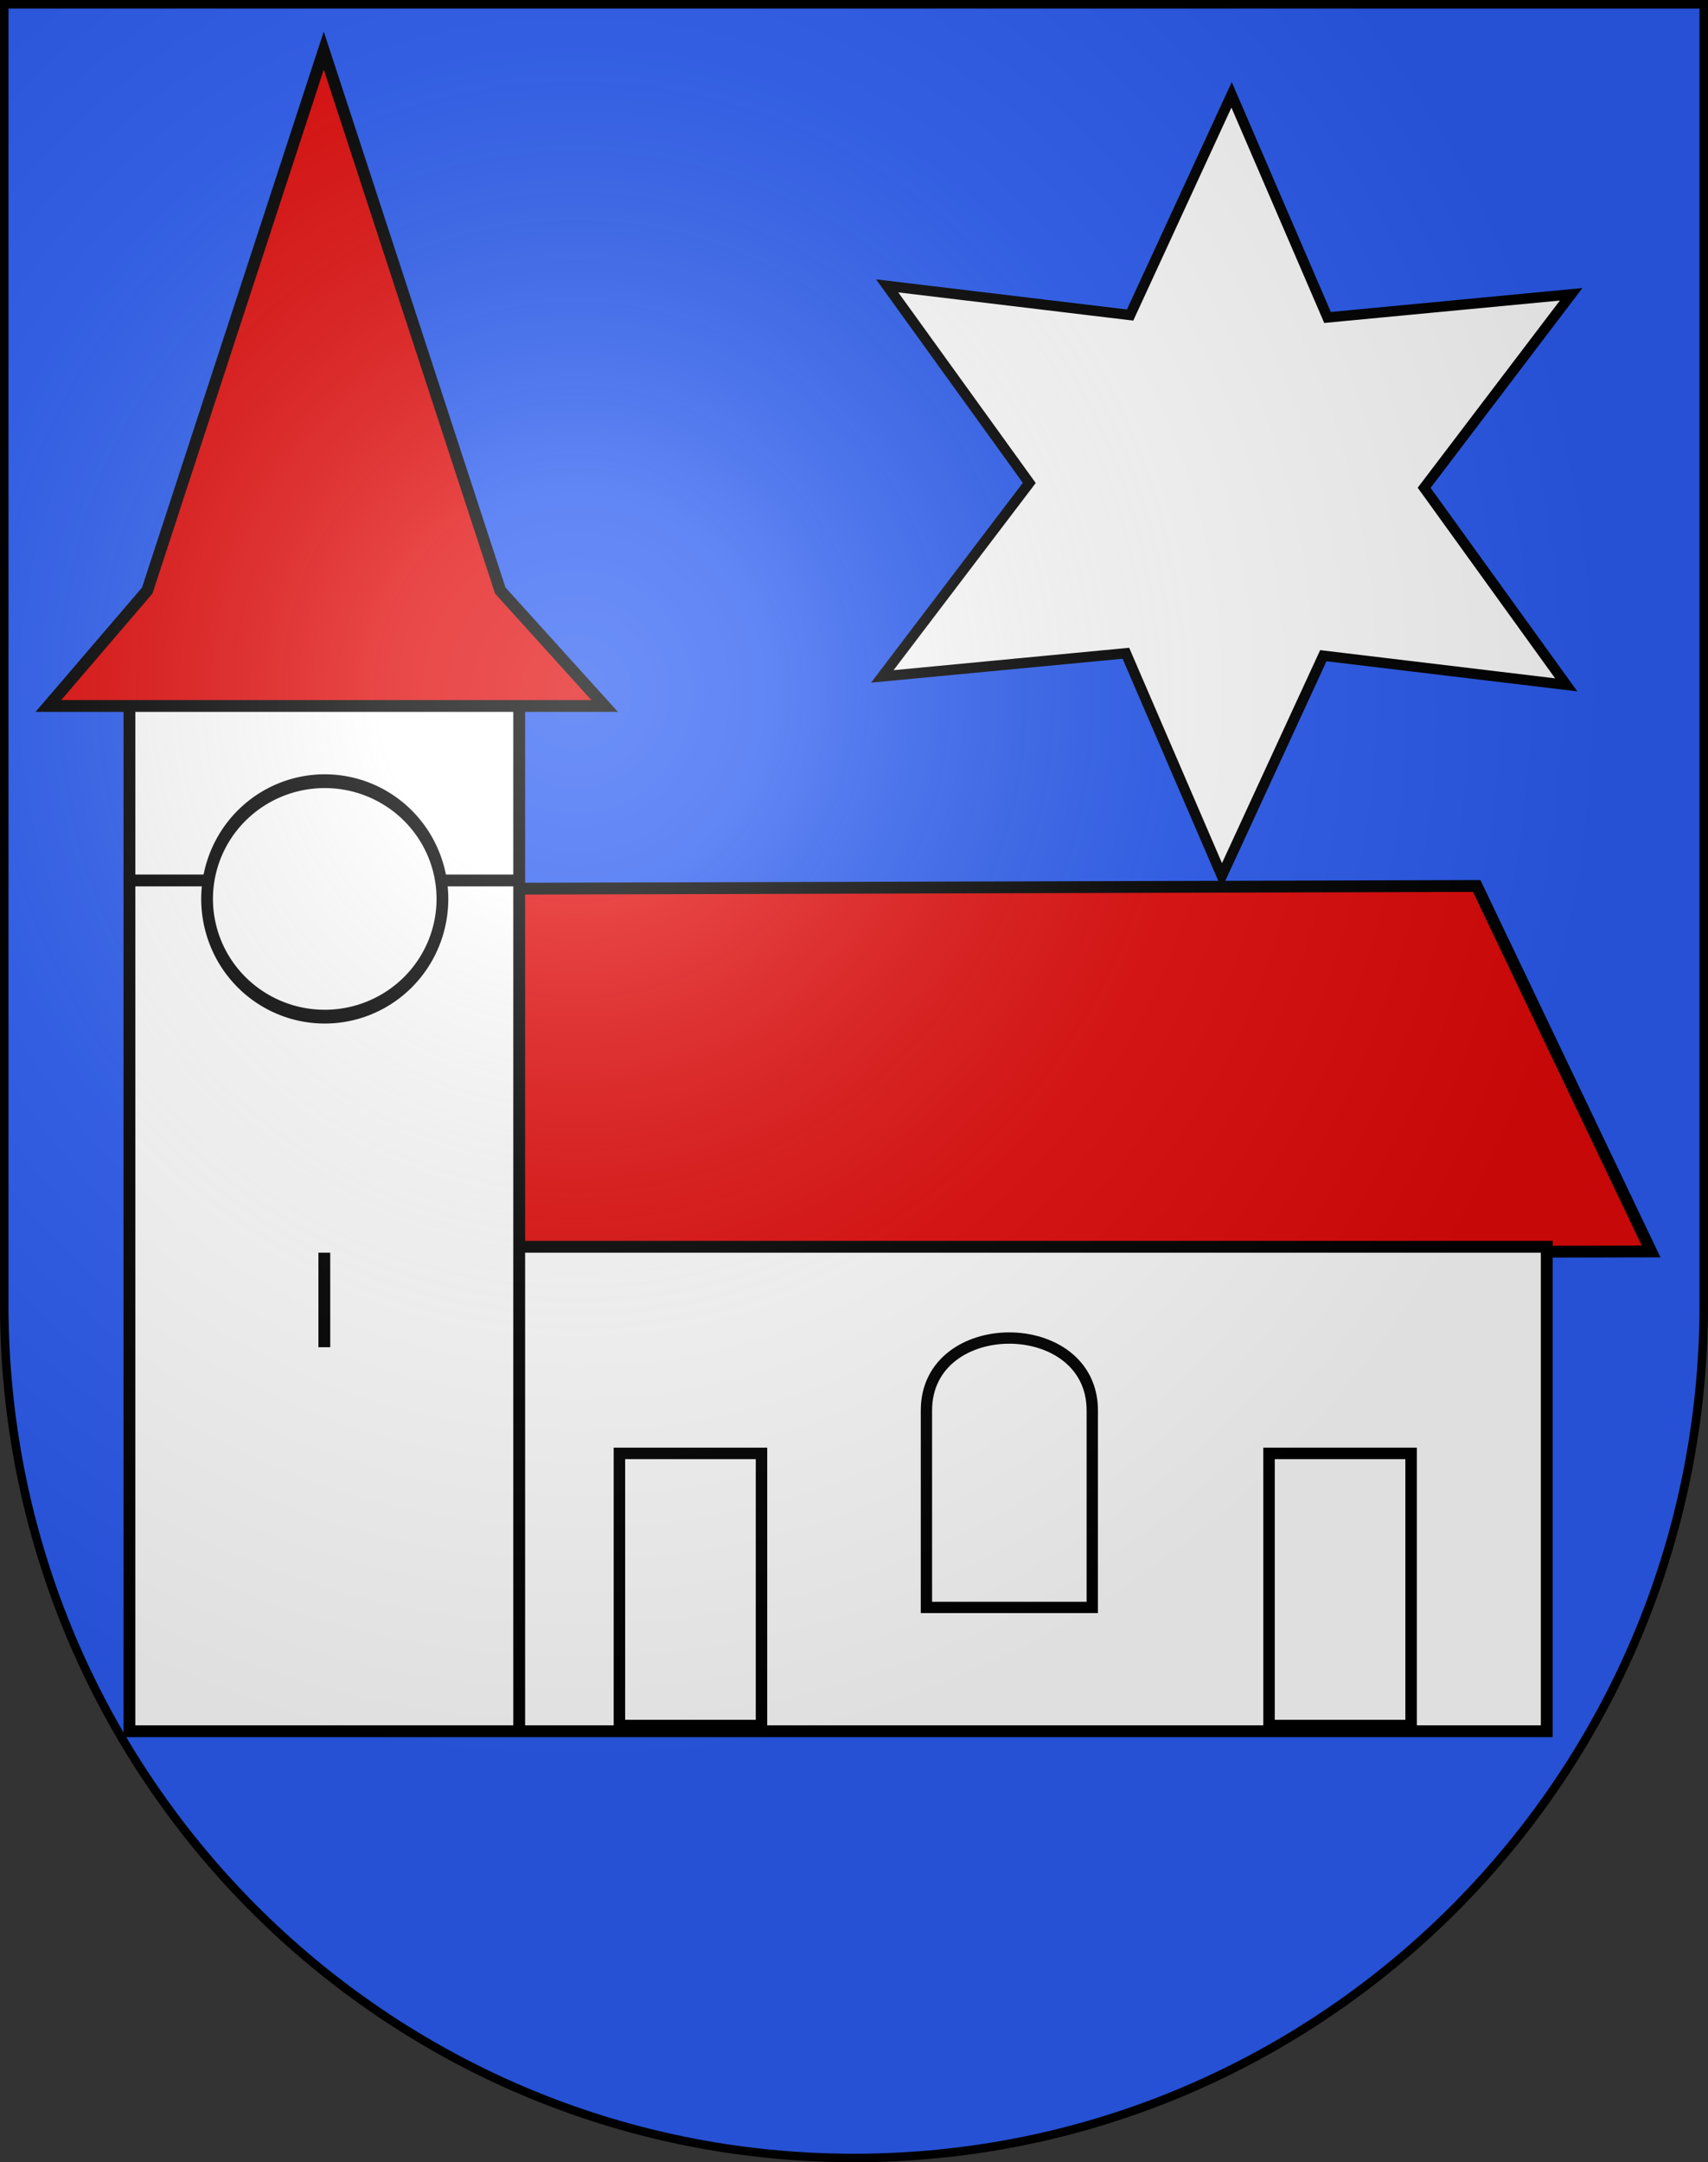 <?xml version="1.0" encoding="UTF-8" standalone="no"?>
<svg
   xmlns:dc="http://purl.org/dc/elements/1.1/"
   xmlns:cc="http://web.resource.org/cc/"
   xmlns:rdf="http://www.w3.org/1999/02/22-rdf-syntax-ns#"
   xmlns:svg="http://www.w3.org/2000/svg"
   xmlns="http://www.w3.org/2000/svg"
   xmlns:xlink="http://www.w3.org/1999/xlink"
   xmlns:sodipodi="http://sodipodi.sourceforge.net/DTD/sodipodi-0.dtd"
   xmlns:inkscape="http://www.inkscape.org/namespaces/inkscape"
   height="763"
   width="603"
   version="1.0"
   id="svg20"
   sodipodi:version="0.32"
   inkscape:version="0.44.1"
   sodipodi:docname="Meikirch-coat of arms.svg"
   sodipodi:docbase="F:\Mis Documentos\Mis imágenes\Encyclopédie\Escudos de Suiza">
  <rect width="100%" height="100%" fill="#333333" stroke="none"/>
  <defs
     id="defs29">
    <linearGradient
       id="linearGradient2893">
      <stop
         style="stop-color:#ffffff;stop-opacity:0.314;"
         offset="0"
         id="stop2895" />
      <stop
         id="stop2897"
         offset="0.19"
         style="stop-color:#ffffff;stop-opacity:0.251;" />
      <stop
         style="stop-color:#6b6b6b;stop-opacity:0.125;"
         offset="0.6"
         id="stop2901" />
      <stop
         style="stop-color:#000000;stop-opacity:0.125;"
         offset="1"
         id="stop2899" />
    </linearGradient>
    <linearGradient
       id="linearGradient2955">
      <stop
         style="stop-color:white;stop-opacity:0;"
         offset="0"
         id="stop2965" />
      <stop
         style="stop-color:black;stop-opacity:0.646;"
         offset="1"
         id="stop2959" />
    </linearGradient>
    <radialGradient
       inkscape:collect="always"
       xlink:href="#linearGradient2893"
       id="radialGradient3236"
       gradientUnits="userSpaceOnUse"
       gradientTransform="matrix(1.215,1.531577e-24,1.464684e-23,1.267,-839.192,-490.489)"
       cx="858.042"
       cy="579.933"
       fx="858.042"
       fy="579.933"
       r="300" />
  </defs>
  <sodipodi:namedview
     inkscape:window-height="682"
     inkscape:window-width="1024"
     inkscape:pageshadow="2"
     inkscape:pageopacity="0.0"
     guidetolerance="10.0"
     gridtolerance="10.0"
     objecttolerance="10.0"
     borderopacity="1.0"
     bordercolor="#666666"
     pagecolor="#ffffff"
     id="base"
     inkscape:zoom="0.47549234"
     inkscape:cx="717.14463"
     inkscape:cy="401.74123"
     inkscape:window-x="-4"
     inkscape:window-y="-4"
     inkscape:current-layer="layer2"
     showgrid="true"
     showguides="true"
     inkscape:guide-bbox="true" />
  <desc
     id="desc22">Coat of Arms of Canton of Freiburg (Fribourg)</desc>
  <g
     inkscape:groupmode="layer"
     id="layer1"
     inkscape:label="Fond écu"
     sodipodi:insensitive="true">
    <path
       id="path1899"
       d="M 1.5,1.5 L 1.5,460.368 C 1.5,626.678 135.815,761.5 301.5,761.5 C 467.185,761.5 601.5,626.678 601.5,460.368 L 601.5,1.5 L 1.5,1.5 z "
       style="fill:#2b5df2;fill-opacity:1" />
  </g>
  <g
     inkscape:groupmode="layer"
     id="layer2"
     inkscape:label="Meubles"
     sodipodi:insensitive="true">
    <path
       style="fill:#e20909;fill-opacity:1;fill-rule:evenodd;stroke:black;stroke-width:4.17px;stroke-linecap:butt;stroke-linejoin:miter;stroke-opacity:1"
       d="M 180.615,313.605 L 521.34,312.634 L 582.915,441.61 L 179.644,442.581 L 180.615,313.605 z "
       id="path34169"
       sodipodi:nodetypes="ccccc" />
    <path
       style="fill:white;fill-opacity:1;fill-rule:evenodd;stroke:black;stroke-width:4.17px;stroke-linecap:butt;stroke-linejoin:miter;stroke-opacity:1"
       d="M 546.072,610.915 L 546.072,439.955 L 183.303,439.955 L 183.303,610.915 L 183.303,439.955 L 183.303,248.146 L 45.701,248.146 L 45.701,310.692 L 182.557,310.692 L 45.701,310.692 L 45.701,610.915 L 546.072,610.915 z "
       id="path30615"
       sodipodi:nodetypes="cccccccccccc" />
    <rect
       style="opacity:1;fill:white;fill-opacity:1;fill-rule:nonzero;stroke:black;stroke-width:4.049;stroke-miterlimit:4;stroke-dasharray:none;stroke-opacity:1"
       id="rect31502"
       width="50.158"
       height="96.026"
       x="218.685"
       y="512.865"
       rx="0"
       ry="0" />
    <rect
       ry="0"
       rx="0"
       y="512.865"
       x="448.022"
       height="96.026"
       width="50.158"
       id="rect32389"
       style="opacity:1;fill:white;fill-opacity:1;fill-rule:nonzero;stroke:black;stroke-width:4.049;stroke-miterlimit:4;stroke-dasharray:none;stroke-opacity:1" />
    <path
       style="fill:white;fill-opacity:1;fill-rule:evenodd;stroke:black;stroke-width:3.994px;stroke-linecap:butt;stroke-linejoin:miter;stroke-opacity:1"
       d="M 327.072,497.73 L 327.072,567.22 L 385.624,567.22 L 385.624,497.73 C 385.624,463.69 327.072,463.591 327.072,497.73 z "
       id="path32391"
       sodipodi:nodetypes="ccczz" />
    <path
       sodipodi:type="arc"
       style="opacity:1;fill:white;fill-opacity:1;fill-rule:nonzero;stroke:black;stroke-width:1;stroke-miterlimit:4;stroke-dasharray:none;stroke-opacity:1"
       id="path33278"
       sodipodi:cx="651.37628"
       sodipodi:cy="645.53772"
       sodipodi:rx="10.019361"
       sodipodi:ry="8.5459251"
       d="M 661.396 645.538 A 10.019 8.546 0 1 1  641.357,645.538 A 10.019 8.546 0 1 1  661.396 645.538 z"
       transform="matrix(4.146,0,0,4.861,-2585.955,-2820.753)" />
    <path
       style="fill:white;fill-opacity:1;fill-rule:evenodd;stroke:black;stroke-width:4.17px;stroke-linecap:butt;stroke-linejoin:miter;stroke-opacity:1"
       d="M 114.502,442.04 L 114.502,475.398"
       id="path33280" />
    <path
       style="fill:#e20909;fill-opacity:1;fill-rule:evenodd;stroke:black;stroke-width:4.17px;stroke-linecap:butt;stroke-linejoin:miter;stroke-opacity:1"
       d="M 213.462,249.117 L 176.619,208.39 L 114.303,17.838 L 51.986,208.39 L 17.085,249.117 L 213.462,249.117 z "
       id="path33282"
       sodipodi:nodetypes="cccccc" />
    <path
       sodipodi:type="star"
       style="opacity:1;fill:white;fill-opacity:1;fill-rule:nonzero;stroke:black;stroke-width:1;stroke-miterlimit:4;stroke-dasharray:none;stroke-opacity:1"
       id="path35056"
       sodipodi:sides="6"
       sodipodi:cx="697.81897"
       sodipodi:cy="594.19159"
       sodipodi:r1="37.895603"
       sodipodi:r2="18.947802"
       sodipodi:arg1="0.53515085"
       sodipodi:arg2="1.0587496"
       inkscape:flatsided="false"
       inkscape:rounded="0"
       inkscape:randomized="0"
       d="M 730.416,613.517 L 707.103,610.709 L 697.381,632.085 L 688.156,610.49 L 664.784,612.759 L 678.872,593.973 L 665.221,574.866 L 688.535,577.674 L 698.257,556.299 L 707.482,577.893 L 730.854,575.624 L 716.766,594.41 L 730.416,613.517 z "
       transform="matrix(3.679,3.363939e-3,-2.912486e-3,3.637,-2132.461,-1992.148)" />
  </g>
  <g
     inkscape:groupmode="layer"
     id="layer3"
     inkscape:label="Reflet final"
     style="display:inline"
     sodipodi:insensitive="true">
    <path
       style="fill:url(#radialGradient3236);fill-opacity:1"
       d="M 1.5,1.5 L 1.5,460.368 C 1.5,626.679 135.815,761.5 301.5,761.5 C 467.185,761.5 601.5,626.679 601.5,460.368 L 601.5,1.5 L 1.5,1.5 z "
       id="path2346" />
  </g>
  <g
     inkscape:groupmode="layer"
     id="layer4"
     inkscape:label="Contour final"
     style="display:inline"
     sodipodi:insensitive="true">
    <path
       style="fill:none;fill-opacity:1;stroke:#000000;stroke-width:3;stroke-miterlimit:4;stroke-dasharray:none;stroke-opacity:1"
       d="M 1.5,1.5 L 1.5,460.368 C 1.5,626.679 135.815,761.5 301.5,761.5 C 467.185,761.5 601.5,626.679 601.5,460.368 L 601.5,1.5 L 1.5,1.5 z "
       id="path3239" />
  </g>
</svg>